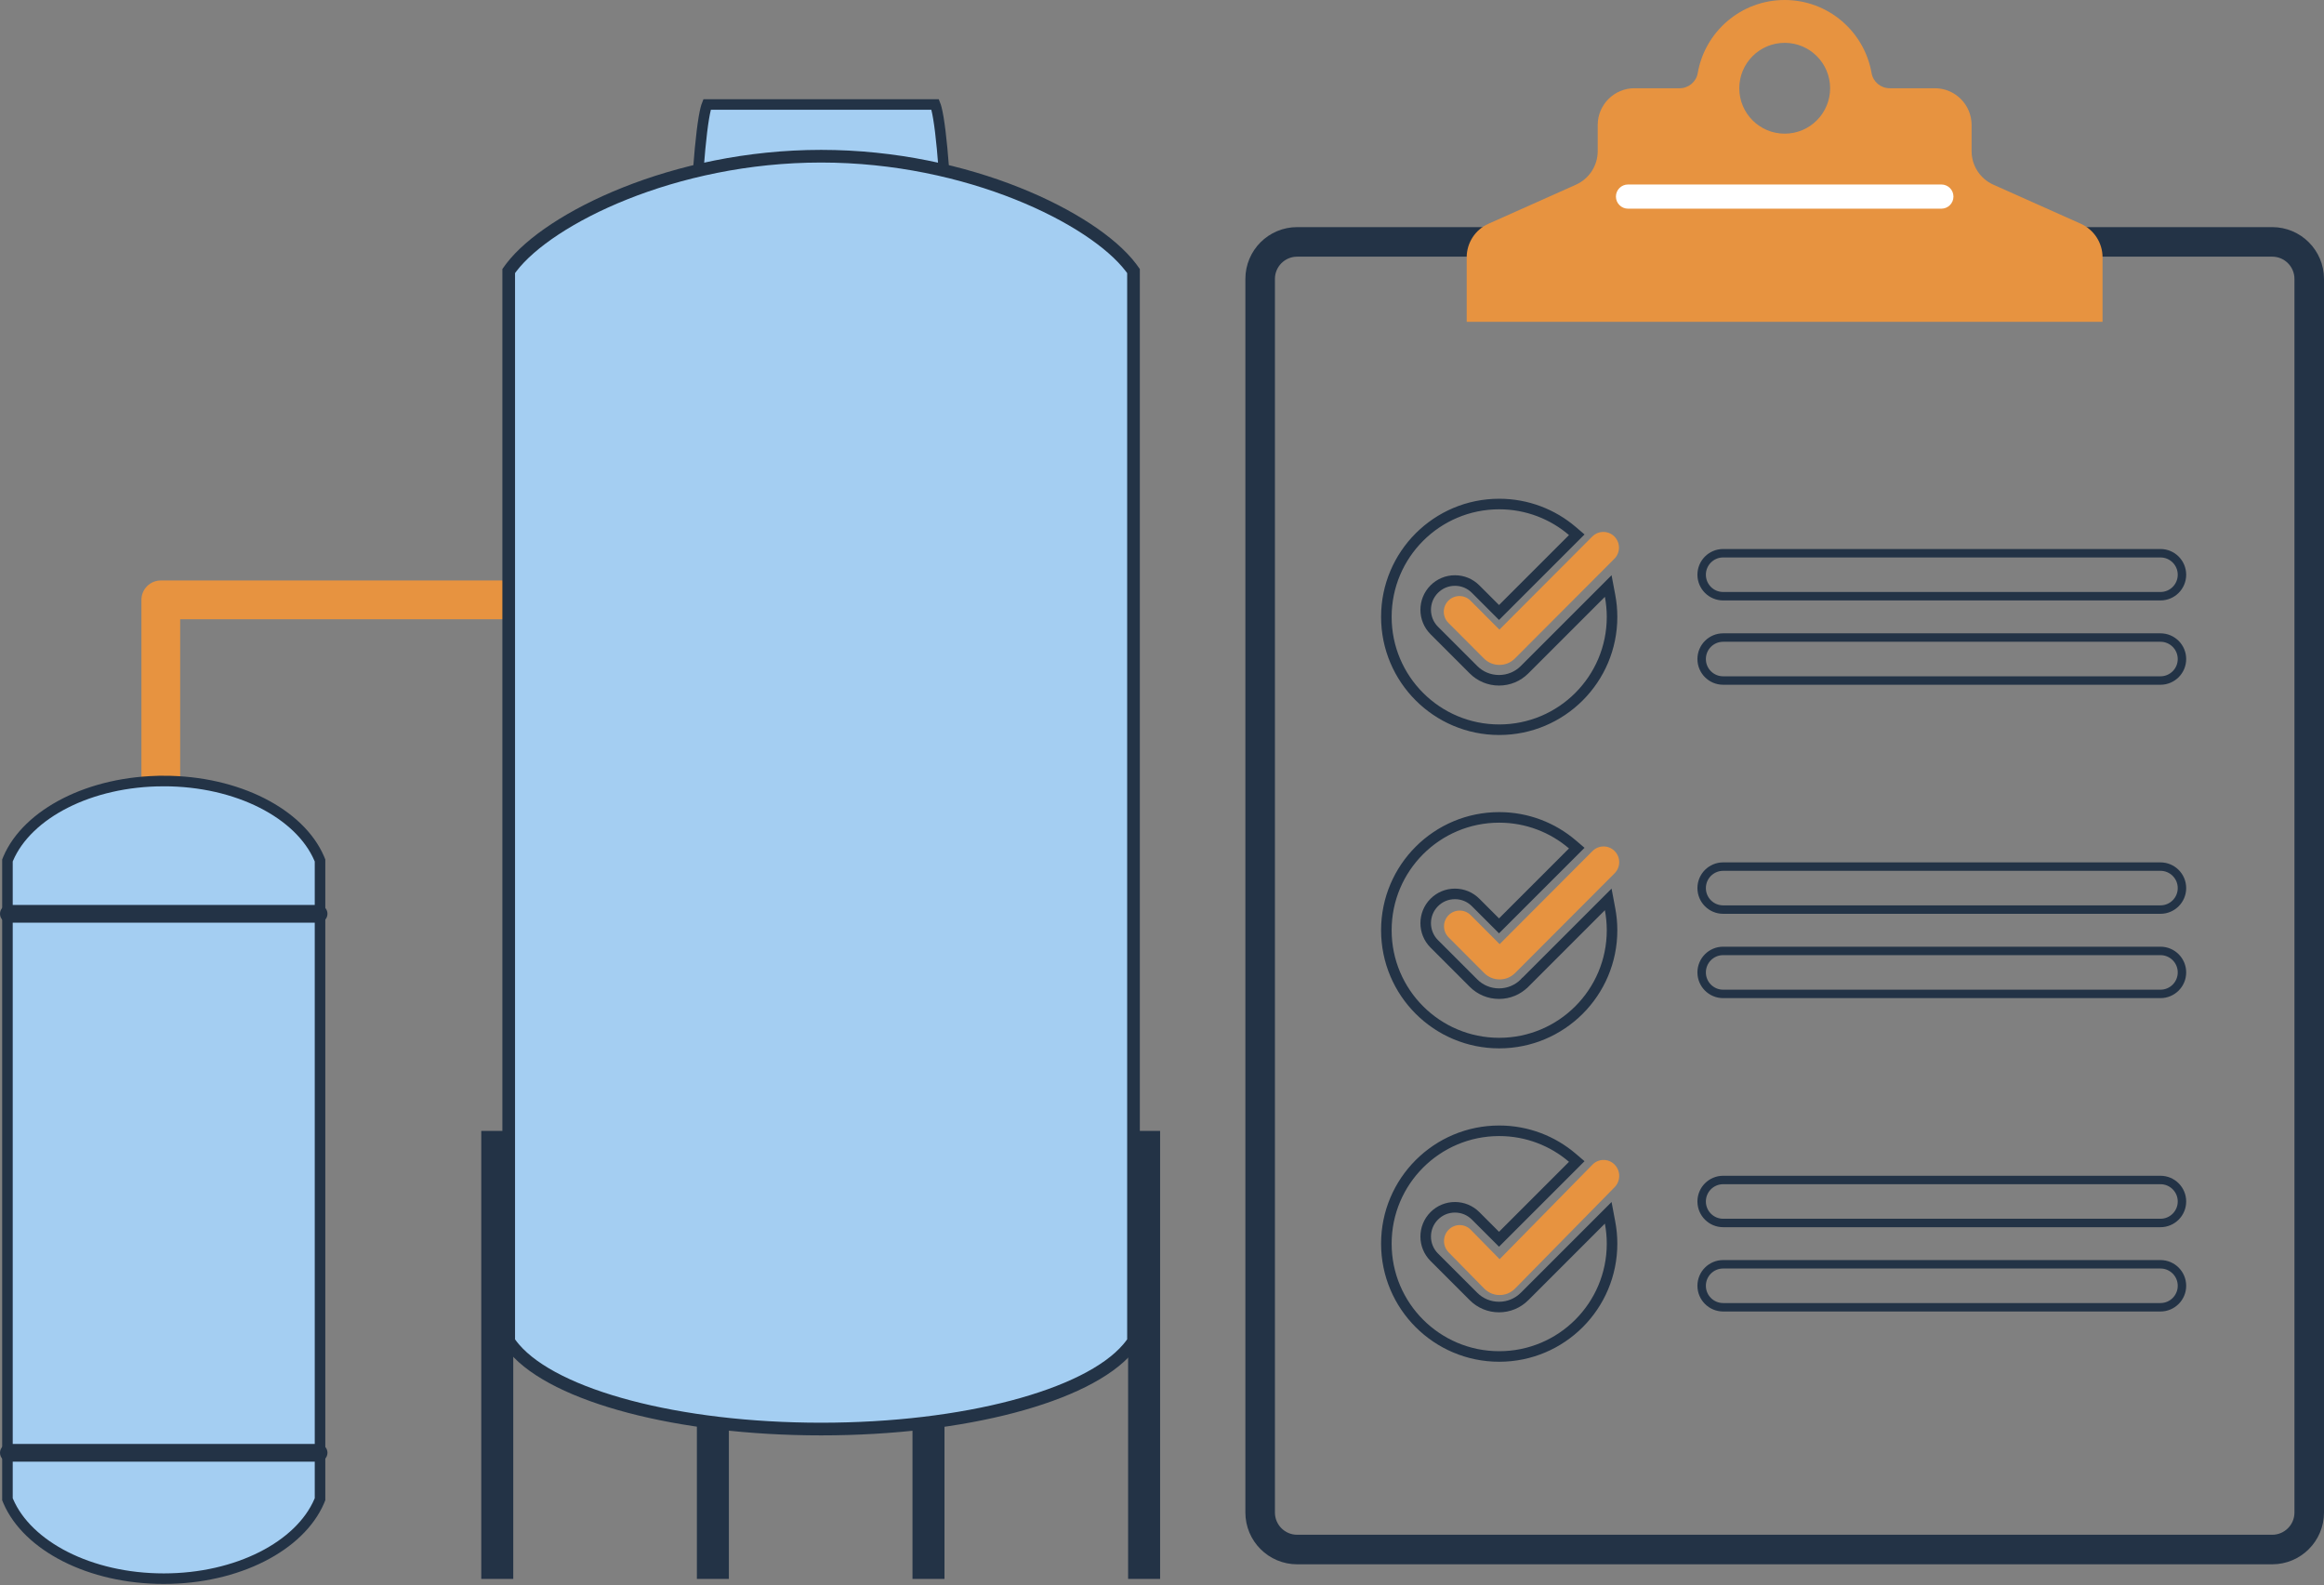 <svg width="1101" height="751" viewBox="0 0 1101 751" fill="none" xmlns="http://www.w3.org/2000/svg">
<rect x="0" y="0" width="1101" height="751" fill="#808080" stroke="none"/>
<path d="M69 284.18C69 280.209 72.209 277 76.18 277L248.82 277C252.791 277 256 280.209 256 284.18C256 288.15 252.791 291.358 248.82 291.358L83.358 291.358L83.358 456.82C83.358 460.791 80.15 464 76.18 464C72.209 464 69 460.791 69 456.82L69 284.18Z" fill="#E79340" stroke="#E79340" stroke-width="4"/>
<path d="M243.16 535.762H228V748H243.16V535.762Z" fill="#233346"/>
<path d="M549.603 535.762H534.443V748H549.603V535.762Z" fill="#233346"/>
<path d="M447.456 632.137H432.295V748.001H447.456V632.137Z" fill="#233346"/>
<path d="M345.308 632.137H330.148V748.001H345.308V632.137Z" fill="#233346"/>
<path d="M443.048 49.5C443.226 49.94 443.437 50.593 443.667 51.502C444.273 53.896 444.88 57.531 445.469 62.347C446.643 71.947 447.707 85.897 448.603 103.203C450.392 137.798 451.5 185.628 451.5 238.5C451.5 291.372 450.392 339.202 448.603 373.797C447.707 391.103 446.643 405.053 445.469 414.653C444.88 419.469 444.273 423.104 443.667 425.498C443.437 426.407 443.226 427.06 443.048 427.5H334.952C334.774 427.06 334.563 426.407 334.333 425.498C333.727 423.104 333.12 419.469 332.531 414.653C331.357 405.053 330.293 391.103 329.397 373.797C327.608 339.202 326.5 291.372 326.5 238.5C326.5 185.628 327.608 137.798 329.397 103.203C330.293 85.897 331.357 71.947 332.531 62.347C333.12 57.531 333.727 53.896 334.333 51.502C334.563 50.593 334.774 49.94 334.952 49.5H443.048Z" fill="#A4CEF2" stroke="#233346" stroke-width="5"/>
<path d="M537 635.451L536.448 636.23C535.823 637.113 535.154 637.96 534.45 638.793L534.446 638.798L534.441 638.804C524.65 650.271 505.013 659.748 479.842 666.384C454.514 673.061 423.048 677 389.002 677C354.956 677 323.488 673.061 298.159 666.384C272.987 659.748 253.349 650.272 243.559 638.804L243.555 638.799C242.843 637.962 242.174 637.11 241.552 636.23L241 635.451V128.427L241.559 127.645C241.796 127.312 242.043 126.976 242.304 126.639C251.266 114.909 270.629 101.792 296.146 91.619C321.783 81.399 354.001 74 389.002 74C424.003 74 456.219 81.398 481.854 91.618C507.37 101.79 526.733 114.907 535.696 126.639L536.077 127.143C536.201 127.311 536.323 127.478 536.441 127.645L537 128.427V635.451Z" fill="#A4CEF2" stroke="#233346" stroke-width="6"/>
<path d="M77.568 370C112.597 370 142.135 385.532 151.234 406.733C151.367 407.036 151.493 407.342 151.614 407.651L151.614 710.231C151.487 710.557 151.349 710.881 151.211 711.208C142.085 732.379 112.571 747.885 77.571 747.885C42.572 747.885 13.055 732.382 3.926 711.208C3.785 710.887 3.655 710.566 3.526 710.245L3.526 407.645C3.647 407.339 3.77 407.036 3.9 406.736C13.002 385.535 42.539 370.003 77.568 370.003L77.568 370Z" fill="#A4CEF2" stroke="#233346" stroke-width="5"/>
<path d="M155.136 688.254C155.136 690.576 153.253 692.459 150.931 692.459L4.205 692.459C1.884 692.459 9.14704e-05 690.576 9.13689e-05 688.254C9.12674e-05 685.932 1.884 684.048 4.205 684.048L150.934 684.048C153.256 684.048 155.139 685.932 155.139 688.254L155.136 688.254Z" fill="#233346"/>
<path d="M155.136 432.906C155.136 435.228 153.253 437.111 150.931 437.111L4.205 437.111C1.884 437.111 9.14704e-05 435.228 9.13689e-05 432.906C9.12674e-05 430.584 1.884 428.701 4.205 428.701L150.934 428.701C153.256 428.701 155.139 430.584 155.139 432.906L155.136 432.906Z" fill="#233346"/>
<path d="M614.543 114.594H1076.46C1086.15 114.594 1094 122.448 1094 132.137V716.537C1094 726.226 1086.15 734.079 1076.46 734.079H614.543C604.854 734.079 597 726.226 597 716.537V132.137C597 122.448 604.854 114.594 614.543 114.594Z" stroke="#233346" stroke-width="14"/>
<path d="M985.802 106.004L944.363 87.496C938.089 84.696 934.047 78.465 934.047 71.592V59.217C934.047 49.598 926.248 41.798 916.629 41.798H895.223C891.007 41.798 887.38 38.77 886.661 34.619C883.251 14.957 866.116 0 845.484 0C824.851 0 807.705 14.957 804.306 34.619C803.587 38.781 799.96 41.798 795.744 41.798H774.339C764.72 41.798 756.92 49.598 756.92 59.217V71.592C756.92 78.465 752.879 84.686 746.604 87.496L705.165 106.004C698.891 108.804 694.849 115.035 694.849 121.908V152.464H996.085V121.908C996.085 115.035 992.044 108.814 985.769 106.004H985.802ZM845.505 63.324C833.621 63.324 823.991 53.694 823.991 41.809C823.991 29.924 833.621 20.294 845.505 20.294C857.39 20.294 867.02 29.924 867.02 41.809C867.02 53.694 857.39 63.324 845.505 63.324Z" fill="#E79340"/>
<path d="M919.722 98.858H771.278C768.119 98.858 765.548 96.298 765.548 93.128C765.548 89.958 768.108 87.398 771.278 87.398H919.722C922.882 87.398 925.452 89.958 925.452 93.128C925.452 96.298 922.892 98.858 919.722 98.858Z" fill="white"/>
<path d="M710.253 238.779C723.486 238.779 735.603 243.604 744.938 251.579L746.994 253.336L745.082 255.248L711.933 288.396L710.165 290.164L699.084 279.083C696.459 276.458 692.988 275.021 689.282 275.021C685.577 275.022 682.106 276.458 679.482 279.083C674.075 284.49 674.074 293.277 679.482 298.685L698.058 317.261C701.29 320.502 705.587 322.277 710.165 322.277C714.741 322.277 719.04 320.493 722.276 317.258L722.285 317.248L722.287 317.247L758.551 280.982L761.901 277.633L762.776 282.289C763.38 285.505 763.712 288.83 763.712 292.239C763.712 321.768 739.782 345.698 710.253 345.698C680.724 345.698 656.793 321.768 656.793 292.239C656.793 262.71 680.724 238.779 710.253 238.779Z" stroke="#233346" stroke-width="5"/>
<path d="M764.839 254.176C761.945 251.275 757.243 251.275 754.349 254.176L710.352 298.277L696.661 284.553C693.767 281.652 689.065 281.652 686.171 284.553C683.276 287.454 683.276 292.167 686.171 295.069L703.013 311.95C704.978 313.921 707.586 315 710.352 315C713.118 315 715.736 313.921 717.691 311.95L764.829 264.701C767.724 261.8 767.724 257.087 764.829 254.186L764.839 254.176Z" fill="#E79340"/>
<path d="M710.253 387.234C723.486 387.234 735.603 392.059 744.938 400.034L746.994 401.791L745.082 403.703L711.933 436.852L710.165 438.619L699.084 427.538C696.459 424.913 692.988 423.477 689.282 423.477C685.577 423.477 682.106 424.913 679.482 427.538C674.075 432.945 674.074 441.732 679.482 447.14L698.058 465.716C701.29 468.958 705.587 470.732 710.165 470.732C714.741 470.732 719.04 468.949 722.276 465.713L722.285 465.703L722.287 465.702L758.551 429.438L761.901 426.088L762.776 430.744C763.38 433.96 763.712 437.285 763.712 440.694C763.712 470.223 739.782 494.153 710.253 494.153C680.724 494.153 656.793 470.223 656.793 440.694C656.793 411.165 680.724 387.234 710.253 387.234Z" stroke="#233346" stroke-width="5"/>
<path d="M764.944 403.176C762.049 400.275 757.347 400.275 754.453 403.176L710.457 447.277L696.766 433.553C693.871 430.652 689.169 430.652 686.275 433.553C683.381 436.454 683.381 441.167 686.275 444.069L703.117 460.95C705.083 462.921 707.691 464 710.457 464C713.222 464 715.84 462.921 717.796 460.95L764.934 413.701C767.828 410.8 767.828 406.087 764.934 403.186L764.944 403.176Z" fill="#E79340"/>
<path d="M710.253 535.701C723.486 535.701 735.603 540.526 744.938 548.501L746.994 550.258L745.082 552.17L711.933 585.318L710.165 587.086L699.084 576.005C696.459 573.38 692.988 571.943 689.282 571.943C685.577 571.943 682.106 573.38 679.482 576.005C674.075 581.412 674.075 590.199 679.482 595.606L698.058 614.183C701.29 617.424 705.587 619.199 710.165 619.199C714.741 619.199 719.04 617.415 722.276 614.18L722.285 614.17L722.287 614.169L758.551 577.904L761.901 574.555L762.776 579.211C763.38 582.427 763.712 585.752 763.712 589.161C763.712 618.69 739.782 642.62 710.253 642.62C680.724 642.62 656.793 618.69 656.793 589.161C656.793 559.632 680.724 535.701 710.253 535.701Z" stroke="#233346" stroke-width="5"/>
<path d="M764.944 551.728C762.049 548.781 757.347 548.781 754.453 551.728L710.457 596.529L696.766 582.588C693.871 579.64 689.169 579.64 686.275 582.588C683.381 585.535 683.381 590.323 686.275 593.27L703.117 610.42C705.083 612.421 707.691 613.518 710.457 613.518C713.222 613.518 715.84 612.421 717.796 610.42L764.934 562.42C767.828 559.473 767.828 554.685 764.934 551.738L764.944 551.728Z" fill="#E79340"/>
<path d="M1023.53 262.09C1029.15 262.09 1033.71 266.645 1033.71 272.271C1033.71 277.896 1029.15 282.452 1023.53 282.452H816.344C810.718 282.452 806.163 277.896 806.163 272.271C806.163 266.645 810.718 262.09 816.344 262.09H1023.53Z" stroke="#233346" stroke-width="4"/>
<path d="M1023.53 302.035C1029.15 302.035 1033.71 306.591 1033.71 312.216C1033.71 317.841 1029.15 322.397 1023.53 322.397H816.344C810.718 322.397 806.163 317.841 806.163 312.216C806.163 306.591 810.718 302.035 816.344 302.035H1023.53Z" stroke="#233346" stroke-width="4"/>
<path d="M1023.53 410.547C1029.15 410.547 1033.71 415.102 1033.71 420.728C1033.71 426.353 1029.15 430.909 1023.53 430.909H816.344C810.718 430.909 806.163 426.353 806.163 420.728C806.163 415.102 810.718 410.547 816.344 410.547H1023.53Z" stroke="#233346" stroke-width="4"/>
<path d="M1023.53 450.492C1029.15 450.492 1033.71 455.048 1033.71 460.673C1033.71 466.298 1029.15 470.854 1023.53 470.854H816.344C810.718 470.854 806.163 466.298 806.163 460.673C806.163 455.048 810.718 450.492 816.344 450.492H1023.53Z" stroke="#233346" stroke-width="4"/>
<path d="M1023.53 559.012C1029.15 559.012 1033.71 563.567 1033.71 569.192C1033.71 574.818 1029.15 579.374 1023.53 579.374H816.344C810.718 579.374 806.163 574.818 806.163 569.192C806.163 563.567 810.718 559.012 816.344 559.012H1023.53Z" stroke="#233346" stroke-width="4"/>
<path d="M1023.53 598.947C1029.15 598.947 1033.71 603.503 1033.71 609.128C1033.71 614.753 1029.15 619.309 1023.53 619.31H816.344C810.718 619.309 806.163 614.753 806.163 609.128C806.163 603.503 810.718 598.947 816.344 598.947H1023.53Z" stroke="#233346" stroke-width="4"/>
</svg>
